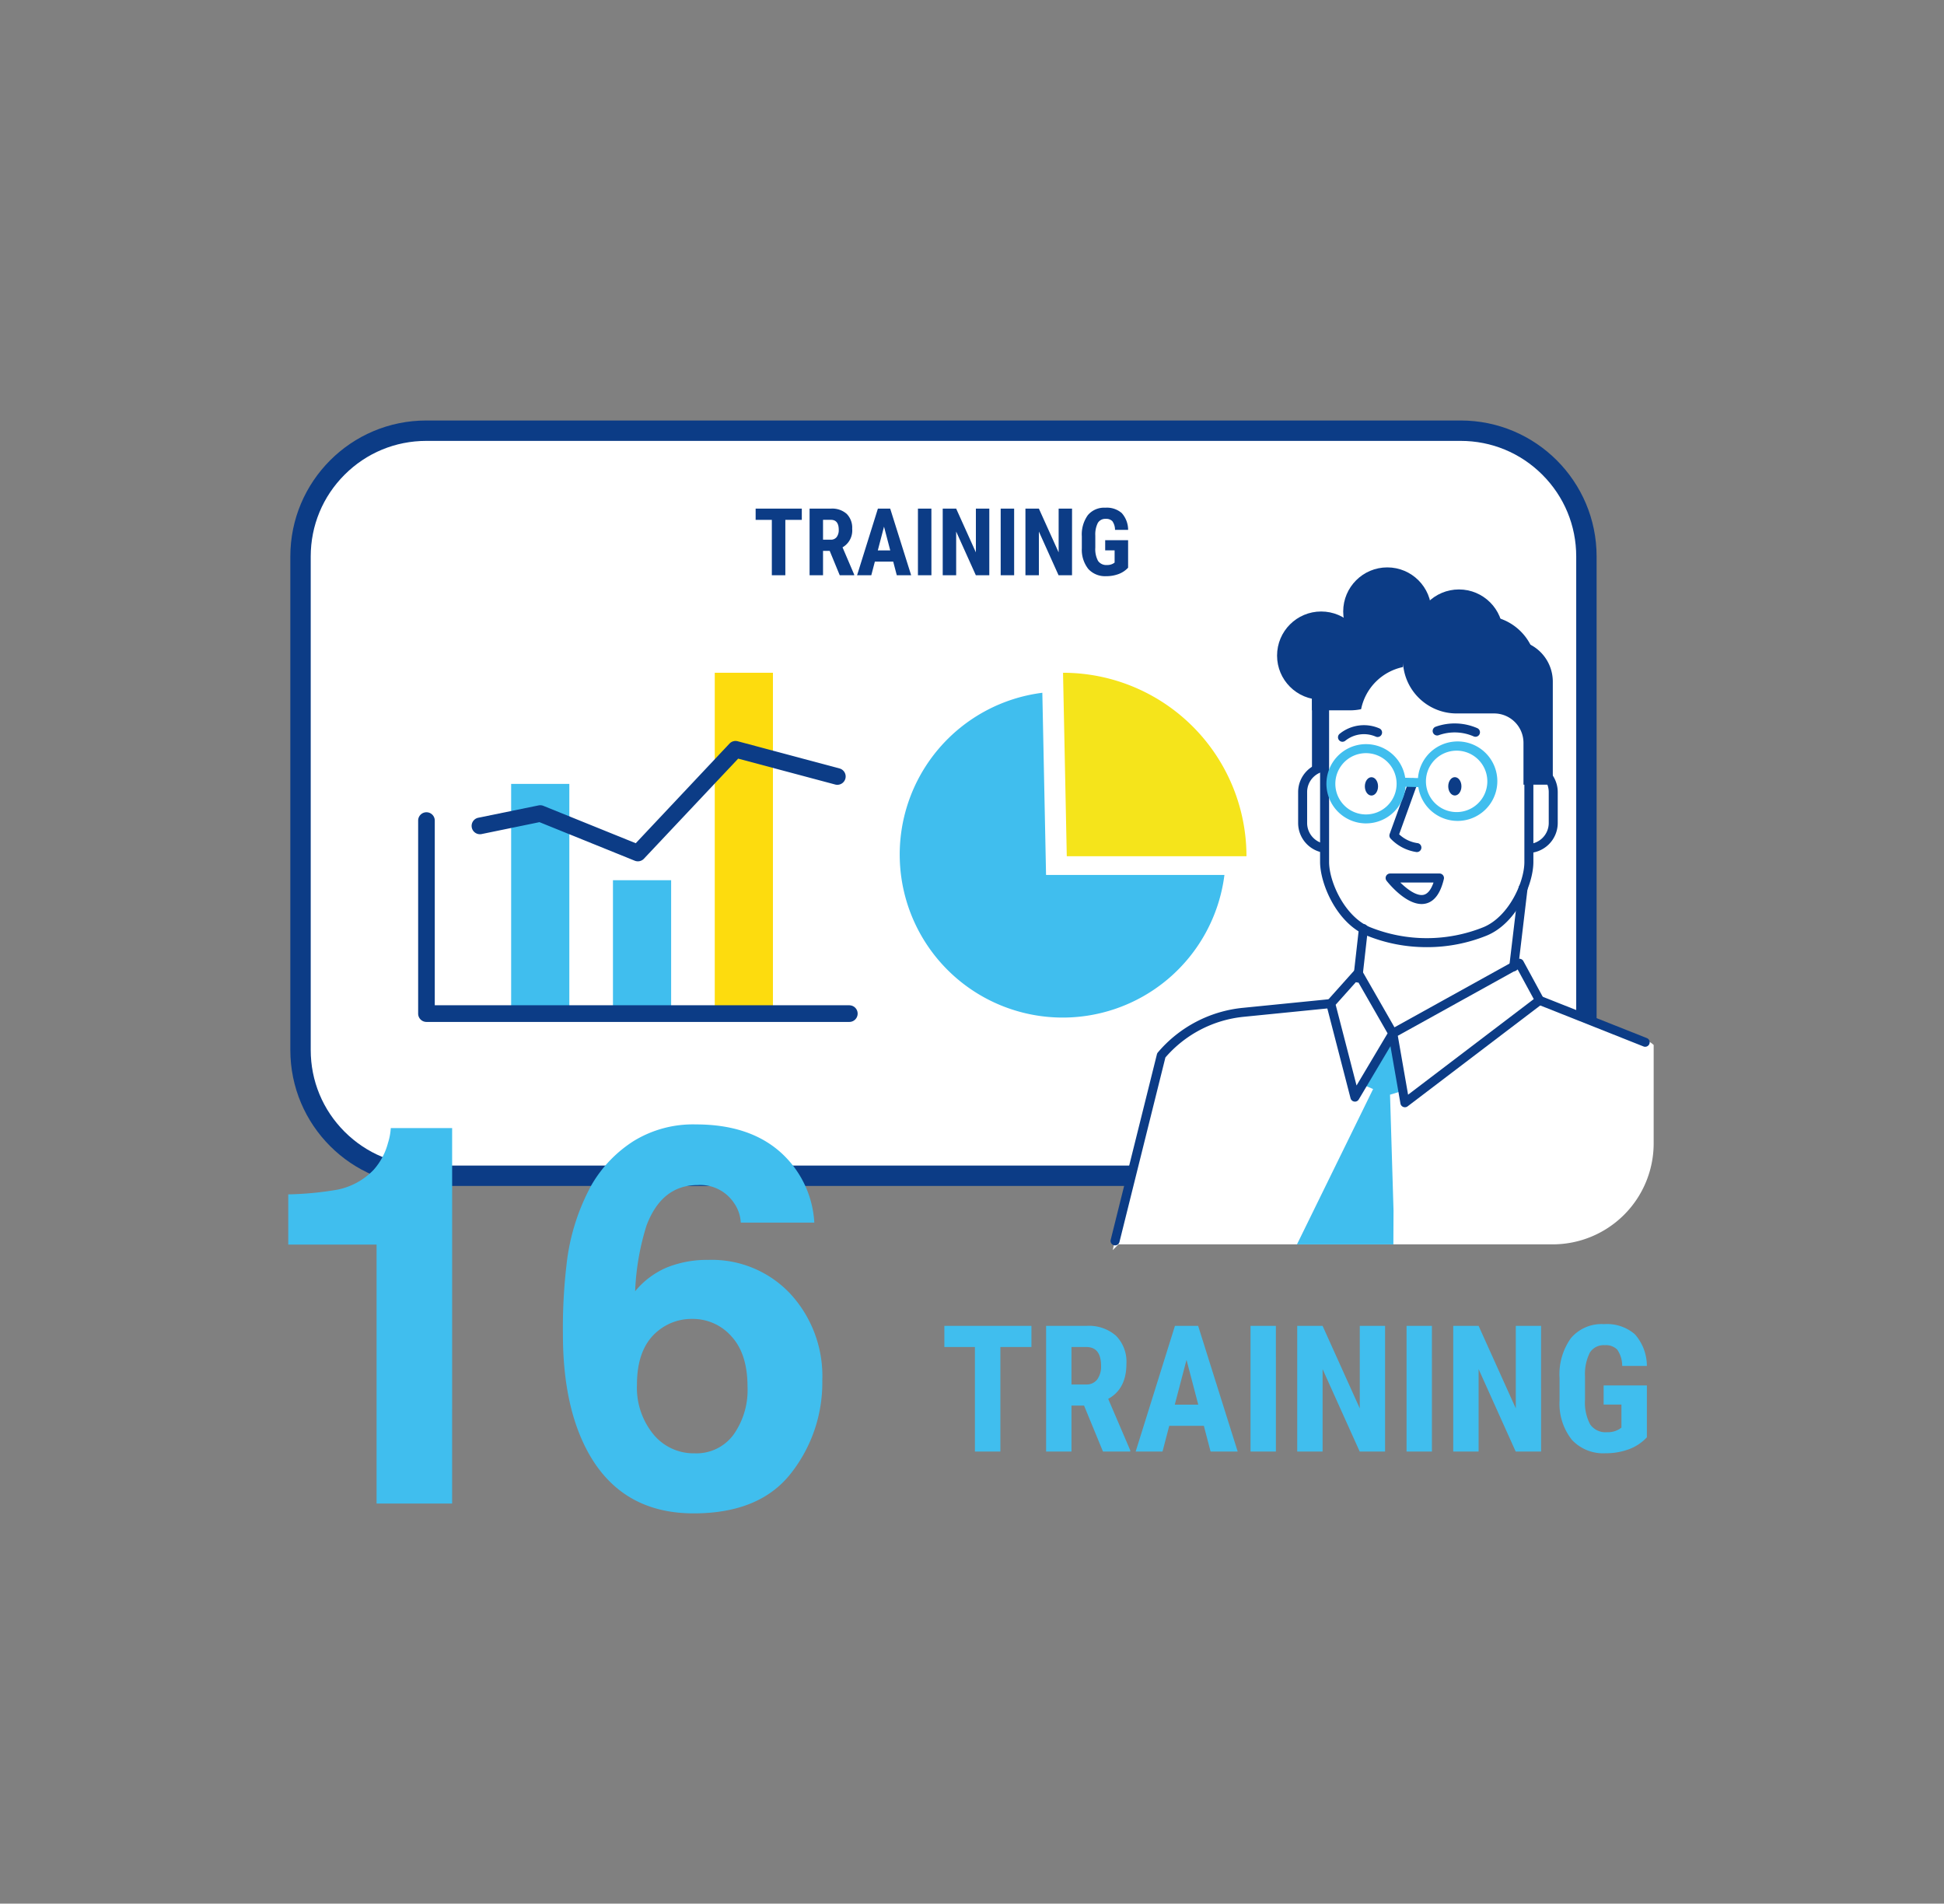 <svg xmlns="http://www.w3.org/2000/svg" width="286" height="280" viewBox="0 0 286 280">
  <rect x="0" y="0" width="286" height="280" fill="#808080" stroke="none"/>
  <g id="グループ_60475" data-name="グループ 60475" transform="translate(-5258 -129.247)">
    <path id="パス_25761" data-name="パス 25761" d="M6,0H280a6,6,0,0,1,6,6V274a6,6,0,0,1-6,6H6a6,6,0,0,1-6-6V6A6,6,0,0,1,6,0Z" transform="translate(5258 129.247)" fill="none"/>
    <path id="パス_25774" data-name="パス 25774" d="M13.457-15.374H8.887V0H5.142V-15.374H.647v-3.11h12.81ZM21.2-6.754H19.348V0H15.615V-18.484h5.954A6.048,6.048,0,0,1,25.9-17.031a5.429,5.429,0,0,1,1.53,4.132q0,3.682-2.679,5.154L27.993-.178V0H23.981Zm-1.854-3.11h2.12a1.963,1.963,0,0,0,1.676-.743,3.227,3.227,0,0,0,.559-1.987q0-2.78-2.171-2.78H19.348ZM38.822-3.783H33.731L32.741,0H28.793l5.776-18.484h3.415L43.8,0H39.813Zm-4.278-3.11H38l-1.727-6.589ZM49.423,0H45.69V-18.484h3.732Zm16.06,0H61.75L56.291-12.124V0H52.559V-18.484h3.732L61.763-6.348V-18.484h3.72Zm6.894,0H68.644V-18.484h3.732Zm16.06,0H84.7L79.244-12.124V0H75.512V-18.484h3.732L84.716-6.348V-18.484h3.72ZM104-2.095a6.81,6.81,0,0,1-2.647,1.758,9.672,9.672,0,0,1-3.434.59A6.3,6.3,0,0,1,92.968-1.72a8.537,8.537,0,0,1-1.815-5.745v-3.326a9.142,9.142,0,0,1,1.669-5.884,5.9,5.9,0,0,1,4.869-2.063,6.271,6.271,0,0,1,4.539,1.485A7.028,7.028,0,0,1,104-12.594h-3.631A4.216,4.216,0,0,0,99.633-15a2.358,2.358,0,0,0-1.828-.641,2.391,2.391,0,0,0-2.2,1.1A7.039,7.039,0,0,0,94.9-11.02v3.352a6.878,6.878,0,0,0,.755,3.675,2.748,2.748,0,0,0,2.482,1.149,3.242,3.242,0,0,0,1.79-.444l.33-.229v-3.39H97.64V-9.725H104Z" transform="translate(5396.287 342.747)" fill="#40beee"/>
    <g id="パス_25763" data-name="パス 25763" transform="translate(5300.713 191.096)" fill="#fff">
      <path d="M 172.179 111.088 L 20 111.088 C 15.058 111.088 10.413 109.163 6.919 105.669 C 3.424 102.175 1.5 97.529 1.5 92.588 L 1.5 20 C 1.5 15.058 3.424 10.413 6.919 6.919 C 10.413 3.424 15.058 1.5 20 1.5 L 172.179 1.5 C 177.12 1.5 181.766 3.424 185.26 6.919 C 188.755 10.413 190.679 15.058 190.679 20 L 190.679 92.588 C 190.679 97.529 188.755 102.175 185.26 105.669 C 181.766 109.163 177.12 111.088 172.179 111.088 Z" stroke="none"/>
      <path d="M 20 3 C 15.459 3 11.19 4.768 7.979 7.979 C 4.768 11.19 3 15.459 3 20 L 3 92.588 C 3 97.128 4.768 101.397 7.979 104.608 C 11.19 107.819 15.459 109.588 20 109.588 L 172.179 109.588 C 176.72 109.588 180.989 107.819 184.2 104.608 C 187.411 101.398 189.179 97.128 189.179 92.588 L 189.179 20 C 189.179 15.459 187.411 11.19 184.2 7.979 C 180.989 4.768 176.72 3 172.179 3 L 20 3 M 20 0 L 172.179 0 C 183.225 0 192.179 8.954 192.179 20 L 192.179 92.588 C 192.179 103.633 183.225 112.588 172.179 112.588 L 20 112.588 C 8.954 112.588 -1.52587890625e-05 103.633 -1.52587890625e-05 92.588 L -1.52587890625e-05 20 C -1.52587890625e-05 8.954 8.954 0 20 0 Z" stroke="none" fill="#0c3c86"/>
    </g>
    <g id="グループ_60469" data-name="グループ 60469" transform="translate(5421.385 212.702)">
      <path id="パス_25196" data-name="パス 25196" d="M261.473,143.012a4.129,4.129,0,0,0-1.114-.724l-.005,0h0l-15.418-6.121-2.9-5.343a.357.357,0,0,0-.486-.142l-.215.119,1.284-10.8a.356.356,0,0,0-.667-.212c-6.186,11.385-22.889,5.822-23.057,5.764a.356.356,0,0,0-.471.3L217.7,132.2l-3.916,4.378-12.711,1.271a18.509,18.509,0,0,0-12.316,6.457l-6.872,28.885.85-.85h63.882a14.855,14.855,0,0,0,14.855-14.855Z" transform="translate(-181.571 -72.77)" fill="#fff"/>
      <path id="パス_25197" data-name="パス 25197" d="M236.643,153.646l-3.717,6.88,1.108.475-11.2,22.848h14.181l.023-4.975-.514-17.042,1.542-.474Z" transform="translate(-195.408 -84.273)" fill="#40beee"/>
      <path id="パス_25198" data-name="パス 25198" d="M241.642,59.586a7.877,7.877,0,0,0-6.621,3.573H232.3a6.135,6.135,0,0,0-6.134,6.137V84.45h4.317V78.286A4.319,4.319,0,0,1,234.8,73.97h1.167a7.914,7.914,0,0,0,7.917-7.92V59.586Z" transform="translate(-196.533 -52.488)" fill="#0c3c86"/>
      <path id="パス_25199" data-name="パス 25199" d="M231.924,101.416a3.754,3.754,0,0,1-3.767,3.751h-.312a3.752,3.752,0,0,1-3.754-3.751v-4.56a3.757,3.757,0,0,1,3.754-3.749h.312a3.771,3.771,0,0,1,3.447,2.235Z" transform="translate(-195.833 -63.816)" fill="#fff"/>
      <path id="パス_25200" data-name="パス 25200" d="M227.819,105.492h-.312a4.42,4.42,0,0,1-4.416-4.413V96.519a4.419,4.419,0,0,1,4.416-4.411h.312a4.44,4.44,0,0,1,4.053,2.628.662.662,0,0,1-1.21.539,3.114,3.114,0,0,0-2.843-1.843h-.312a3.093,3.093,0,0,0-3.092,3.087v4.559a3.094,3.094,0,0,0,3.092,3.089h.312a3.1,3.1,0,0,0,3.1-3.089.662.662,0,1,1,1.324,0,4.426,4.426,0,0,1-4.429,4.413" transform="translate(-195.495 -63.478)" fill="#0c3c86"/>
      <path id="パス_25201" data-name="パス 25201" d="M244.459,65.6V59.587h13a7.91,7.91,0,0,1,7.916,7.9v6.025H252.368a7.912,7.912,0,0,1-7.909-7.914" transform="translate(-202.716 -52.488)" fill="#0c3c86"/>
      <path id="パス_25202" data-name="パス 25202" d="M267.954,96.856a3.746,3.746,0,0,1,3.751-3.749h.314a3.759,3.759,0,0,1,3.762,3.749v4.56a3.765,3.765,0,0,1-3.762,3.751h-.314a3.762,3.762,0,0,1-3.439-2.229Z" transform="translate(-210.655 -63.815)" fill="#fff"/>
      <path id="パス_25203" data-name="パス 25203" d="M271.682,105.492h-.315a4.428,4.428,0,0,1-4.044-2.621.662.662,0,1,1,1.21-.539,3.1,3.1,0,0,0,2.834,1.836h.315a3.1,3.1,0,0,0,3.1-3.089V96.519a3.1,3.1,0,0,0-3.1-3.087h-.315a3.092,3.092,0,0,0-3.089,3.087.662.662,0,1,1-1.324,0,4.418,4.418,0,0,1,4.413-4.411h.315a4.422,4.422,0,0,1,4.423,4.411v4.559a4.423,4.423,0,0,1-4.423,4.413" transform="translate(-210.317 -63.478)" fill="#0c3c86"/>
      <path id="パス_25204" data-name="パス 25204" d="M259.019,97.666c-.01,3.139-2.419,8.479-6.4,10.156a22.951,22.951,0,0,1-17.248,0c-3.995-1.677-6.378-7.014-6.4-10.156v-26.8c-.015-3.168,3.146-5.83,7.04-5.906h15.977c3.9.073,7.066,2.738,7.035,5.906Z" transform="translate(-197.481 -54.303)" fill="#fff"/>
      <path id="パス_25205" data-name="パス 25205" d="M243.653,109.821a23.3,23.3,0,0,1-8.874-1.725c-4.345-1.825-6.785-7.521-6.812-10.762V70.525c-.017-3.537,3.432-6.485,7.689-6.567h15.99c4.284.08,7.731,3.029,7.7,6.574v26.8c-.011,3.232-2.44,8.925-6.805,10.764a23.337,23.337,0,0,1-8.884,1.727m7.981-44.54H235.669c-3.525.069-6.392,2.419-6.378,5.24V97.328c.024,2.941,2.318,8,6,9.545a22.346,22.346,0,0,0,16.739,0c3.7-1.557,5.981-6.608,5.992-9.544v-26.8c.028-2.828-2.837-5.177-6.385-5.244m7.047,32.047h0Z" transform="translate(-197.142 -53.965)" fill="#0c3c86"/>
      <path id="パス_25206" data-name="パス 25206" d="M252.943,59.586a7.909,7.909,0,0,1,6.633,3.573h2.718a6.136,6.136,0,0,1,6.13,6.137V84.45H264.11V78.286a4.32,4.32,0,0,0-4.319-4.315h-5.513a7.9,7.9,0,0,1-7.907-7.92V59.586Z" transform="translate(-203.362 -52.488)" fill="#0c3c86"/>
      <path id="パス_25207" data-name="パス 25207" d="M239.542,67.153a8.56,8.56,0,0,0,.143-1.553V59.586h-5.595a7.913,7.913,0,0,0-7.928,7.9v6.025h5.608a7.6,7.6,0,0,0,1.624-.17,7.945,7.945,0,0,1,6.147-6.192" transform="translate(-196.533 -52.488)" fill="#0c3c86"/>
      <path id="パス_25208" data-name="パス 25208" d="M247.829,121.361c-2.4,0-4.864-3.044-5.156-3.418a.662.662,0,0,1,.52-1.071h7.26a.662.662,0,0,1,.645.814c-.5,2.113-1.4,3.329-2.694,3.613a2.679,2.679,0,0,1-.575.062m-3.138-3.164c.984.962,2.391,2.039,3.429,1.809.707-.156,1.165-.959,1.457-1.809Z" transform="translate(-202.064 -71.847)" fill="#0c3c86"/>
      <path id="パス_25209" data-name="パス 25209" d="M259.281,85.492a.66.66,0,0,1-.267-.056,6.979,6.979,0,0,0-5.143-.174.662.662,0,0,1-.451-1.245,8.319,8.319,0,0,1,6.128.208.662.662,0,0,1-.267,1.268" transform="translate(-205.596 -60.579)" fill="#0c3c86"/>
      <path id="パス_25210" data-name="パス 25210" d="M232.61,86.367a.662.662,0,0,1-.407-1.184,5.673,5.673,0,0,1,5.8-.8.662.662,0,1,1-.465,1.24,4.372,4.372,0,0,0-4.527.6.657.657,0,0,1-.406.14" transform="translate(-198.488 -60.716)" fill="#0c3c86"/>
      <path id="パス_25211" data-name="パス 25211" d="M256.445,96.815c0,.745.434,1.349.971,1.349s.97-.6.97-1.349-.434-1.348-.97-1.348-.971.6-.971,1.348" transform="translate(-206.766 -64.613)" fill="#0c3c86"/>
      <path id="パス_25212" data-name="パス 25212" d="M237.916,96.826c0,.745.434,1.349.971,1.349s.97-.6.97-1.349-.434-1.348-.97-1.348-.971.6-.971,1.348" transform="translate(-200.505 -64.617)" fill="#0c3c86"/>
      <path id="パス_25214" data-name="パス 25214" d="M247.408,106.569l-.054,0a6.537,6.537,0,0,1-3.812-1.986.662.662,0,0,1-.134-.671l2.8-7.751a.662.662,0,0,1,1.245.45l-2.649,7.347a4.919,4.919,0,0,0,2.662,1.291.662.662,0,0,1-.053,1.322" transform="translate(-202.347 -64.699)" fill="#0c3c86"/>
      <g id="グループ_60118" data-name="グループ 60118" transform="translate(31.753 25.633)">
        <path id="パス_25213" data-name="パス 25213" d="M235.2,99.789c-.128,0-.257,0-.386-.013a5.828,5.828,0,1,1,.386.013m-.007-10.331a4.507,4.507,0,1,0,.3.01c-.1-.007-.2-.01-.3-.01" transform="translate(-229.37 -87.768)" fill="#40beee"/>
        <path id="パス_25215" data-name="パス 25215" d="M255.431,99.237a5.845,5.845,0,1,1,.161,0c-.054,0-.107,0-.161,0m0-10.331h-.124a4.516,4.516,0,1,0,.124,0" transform="translate(-236.208 -87.581)" fill="#40beee"/>
      </g>
      <path id="パス_25216" data-name="パス 25216" d="M248.594,96.975h-.017l-2.44-.062a.663.663,0,0,1-.646-.679.654.654,0,0,1,.679-.645l2.44.062a.662.662,0,0,1-.017,1.324" transform="translate(-203.065 -64.654)" fill="#40beee"/>
      <path id="パス_25217" data-name="パス 25217" d="M270.661,132.012a.639.639,0,0,1-.079,0,.662.662,0,0,1-.579-.736l1.374-11.545a.662.662,0,1,1,1.314.156l-1.373,11.545a.663.663,0,0,1-.657.584" transform="translate(-211.346 -72.614)" fill="#0c3c86"/>
      <path id="パス_25218" data-name="パス 25218" d="M236.024,136.7a.707.707,0,0,1-.075,0,.662.662,0,0,1-.584-.732l.82-7.276a.662.662,0,0,1,1.316.149l-.82,7.275a.661.661,0,0,1-.657.588" transform="translate(-199.641 -75.641)" fill="#0c3c86"/>
      <path id="パス_25219" data-name="パス 25219" d="M245.565,157.649a.662.662,0,0,1-.652-.548l-1.78-10.2a.662.662,0,0,1,.332-.693l18.623-10.32a.669.669,0,0,1,.507-.056.661.661,0,0,1,.4.32l2.965,5.456a.662.662,0,0,1-.181.843l-19.809,15.064a.662.662,0,0,1-.4.135m-1.046-10.512,1.512,8.665,18.491-14.062-2.376-4.37Z" transform="translate(-202.264 -78.244)" fill="#0c3c86"/>
      <path id="パス_25220" data-name="パス 25220" d="M233.55,157.547a.632.632,0,0,1-.093-.007.662.662,0,0,1-.548-.49l-3.559-13.759a.661.661,0,0,1,.148-.607l4.033-4.508a.663.663,0,0,1,1.068.113l5.1,8.9a.663.663,0,0,1-.005.667l-5.575,9.371a.662.662,0,0,1-.569.324M230.721,143.3l3.072,11.878,4.565-7.673-4.452-7.765Z" transform="translate(-197.603 -78.971)" fill="#0c3c86"/>
      <path id="パス_25221" data-name="パス 25221" d="M182.073,180.994a.673.673,0,0,1-.161-.02.661.661,0,0,1-.482-.8l6.8-27.29a.659.659,0,0,1,.138-.269,18.816,18.816,0,0,1,12.519-6.562l12.849-1.284a.662.662,0,1,1,.132,1.318l-12.849,1.284a17.5,17.5,0,0,0-11.541,5.986l-6.759,27.138a.662.662,0,0,1-.642.5" transform="translate(-181.41 -81.271)" fill="#0c3c86"/>
      <path id="パス_25222" data-name="パス 25222" d="M291.932,151.539a.662.662,0,0,1-.244-.047l-15.539-6.168a.662.662,0,1,1,.489-1.231l15.54,6.168a.662.662,0,0,1-.245,1.278" transform="translate(-213.283 -81.029)" fill="#0c3c86"/>
      <circle id="楕円形_372" data-name="楕円形 372" cx="6.487" cy="6.487" r="6.487" transform="translate(24.496 6.487)" fill="#0c3c86"/>
      <circle id="楕円形_373" data-name="楕円形 373" cx="6.487" cy="6.487" r="6.487" transform="translate(34.226)" fill="#0c3c86"/>
      <circle id="楕円形_374" data-name="楕円形 374" cx="6.487" cy="6.487" r="6.487" transform="translate(44.768 3.244)" fill="#0c3c86"/>
    </g>
    <g id="グループ_60467" data-name="グループ 60467" transform="translate(5319.518 228.2)">
      <rect id="長方形_3558" data-name="長方形 3558" width="8.559" height="33.783" transform="translate(13.682 16.347)" fill="#40beee"/>
      <rect id="長方形_3559" data-name="長方形 3559" width="8.559" height="19.616" transform="translate(28.66 30.514)" fill="#40beee"/>
      <rect id="長方形_3560" data-name="長方形 3560" width="8.559" height="50.13" transform="translate(43.638)" fill="#fddc0e"/>
      <path id="パス_25476" data-name="パス 25476" d="M88.44,47.8l-14.978-4a1.222,1.222,0,0,0-1.205.343L58.464,58.8,44.873,53.3a1.231,1.231,0,0,0-.7-.064L35.3,55.051a1.223,1.223,0,1,0,.491,2.4L44.3,55.7l14.024,5.674a1.223,1.223,0,0,0,1.349-.3L73.537,46.357,87.81,50.165A1.223,1.223,0,0,0,88.44,47.8" transform="translate(-26.453 -33.726)" fill="#0c3c86"/>
      <path id="パス_25477" data-name="パス 25477" d="M63.47,117.713H2.445v-27.2a1.223,1.223,0,0,0-2.445,0v28.428a1.223,1.223,0,0,0,1.223,1.223H63.47a1.223,1.223,0,0,0,0-2.445" transform="translate(0 -68.806)" fill="#0c3c86"/>
    </g>
    <g id="グループ_60468" data-name="グループ 60468" transform="translate(5390.365 228.2)">
      <path id="パス_25478" data-name="パス 25478" d="M387.534,128.122a23.98,23.98,0,1,0,26.79,26.794H388.082Z" transform="translate(-366.552 -125.177)" fill="#40beee"/>
      <path id="パス_25479" data-name="パス 25479" d="M472.9,115.331c-.52-.03-1.043-.047-1.569-.047l0,.194.548,26.794h26.436c0-.527-.017-1.05-.047-1.569A26.989,26.989,0,0,0,472.9,115.331" transform="translate(-447.3 -115.284)" fill="#f5e41b"/>
    </g>
    <path id="パス_25764" data-name="パス 25764" d="M7.215-10.468H4.792v8.151H2.806v-8.151H.423v-1.649H7.215ZM11.321-5.9h-.983v3.581H8.359v-9.8h3.157a3.206,3.206,0,0,1,2.3.771,2.878,2.878,0,0,1,.811,2.191,2.851,2.851,0,0,1-1.42,2.733l1.716,4.012v.094H12.795Zm-.983-1.649h1.124a1.041,1.041,0,0,0,.888-.394,1.711,1.711,0,0,0,.3-1.053q0-1.474-1.151-1.474H10.338ZM20.663-4.323h-2.7l-.525,2.006H15.346l3.063-9.8h1.811l3.083,9.8H21.188ZM18.395-5.972h1.831L19.31-9.465Zm7.889,3.655H24.3v-9.8h1.979Zm8.515,0H32.819L29.925-8.745v6.428H27.946v-9.8h1.979l2.9,6.435v-6.435H34.8Zm3.655,0H36.474v-9.8h1.979Zm8.515,0H44.989L42.095-8.745v6.428H40.116v-9.8h1.979L45-5.683v-6.435h1.972ZM55.22-3.428a3.611,3.611,0,0,1-1.4.932A5.128,5.128,0,0,1,52-2.182a3.339,3.339,0,0,1-2.625-1.047,4.526,4.526,0,0,1-.963-3.046V-8.038a4.847,4.847,0,0,1,.885-3.12,3.126,3.126,0,0,1,2.581-1.094,3.325,3.325,0,0,1,2.406.788,3.726,3.726,0,0,1,.939,2.47H53.295a2.235,2.235,0,0,0-.39-1.276,1.25,1.25,0,0,0-.969-.34,1.268,1.268,0,0,0-1.164.586,3.732,3.732,0,0,0-.377,1.864v1.777a3.646,3.646,0,0,0,.4,1.949,1.457,1.457,0,0,0,1.316.609,1.719,1.719,0,0,0,.949-.236l.175-.121v-1.8H51.848V-7.473H55.22Z" transform="translate(5368.746 216.176)" fill="#0c3c86"/>
    <path id="パス_25771" data-name="パス 25771" d="M29.517,0H18.4V-38.086H5.408v-7.389a48.112,48.112,0,0,0,7.2-.686,10.152,10.152,0,0,0,5.332-2.895,9.53,9.53,0,0,0,2.133-3.961,9.092,9.092,0,0,0,.419-2.209h9.026ZM67.222-35.839A15.833,15.833,0,0,1,79.276-30.85a17.852,17.852,0,0,1,4.7,12.759A21.536,21.536,0,0,1,79.371-4.456q-4.608,5.9-14.32,5.9-10.436,0-15.387-8.722-3.847-6.817-3.847-17.6a80.014,80.014,0,0,1,.533-10.283,31.446,31.446,0,0,1,3.694-11.73,18.9,18.9,0,0,1,6.189-6.437,16.693,16.693,0,0,1,9.16-2.437q7.693,0,12.264,3.942A14.989,14.989,0,0,1,82.8-41.323H71.982a5.536,5.536,0,0,0-1.028-2.933,5.96,5.96,0,0,0-5.294-2.59q-5.294,0-7.541,5.941a36.869,36.869,0,0,0-1.676,9.674,12.182,12.182,0,0,1,4.685-3.5A15.807,15.807,0,0,1,67.222-35.839ZM59.909-25.479q-3.2,2.476-3.2,8a10.831,10.831,0,0,0,2.4,7.274A7.654,7.654,0,0,0,65.2-7.389,6.768,6.768,0,0,0,70.9-10.112a11.336,11.336,0,0,0,2.076-7.065q0-4.837-2.361-7.408a7.558,7.558,0,0,0-5.789-2.571A7.73,7.73,0,0,0,59.909-25.479Z" transform="translate(5295 350.398)" fill="#40beee"/>
  </g>
</svg>
